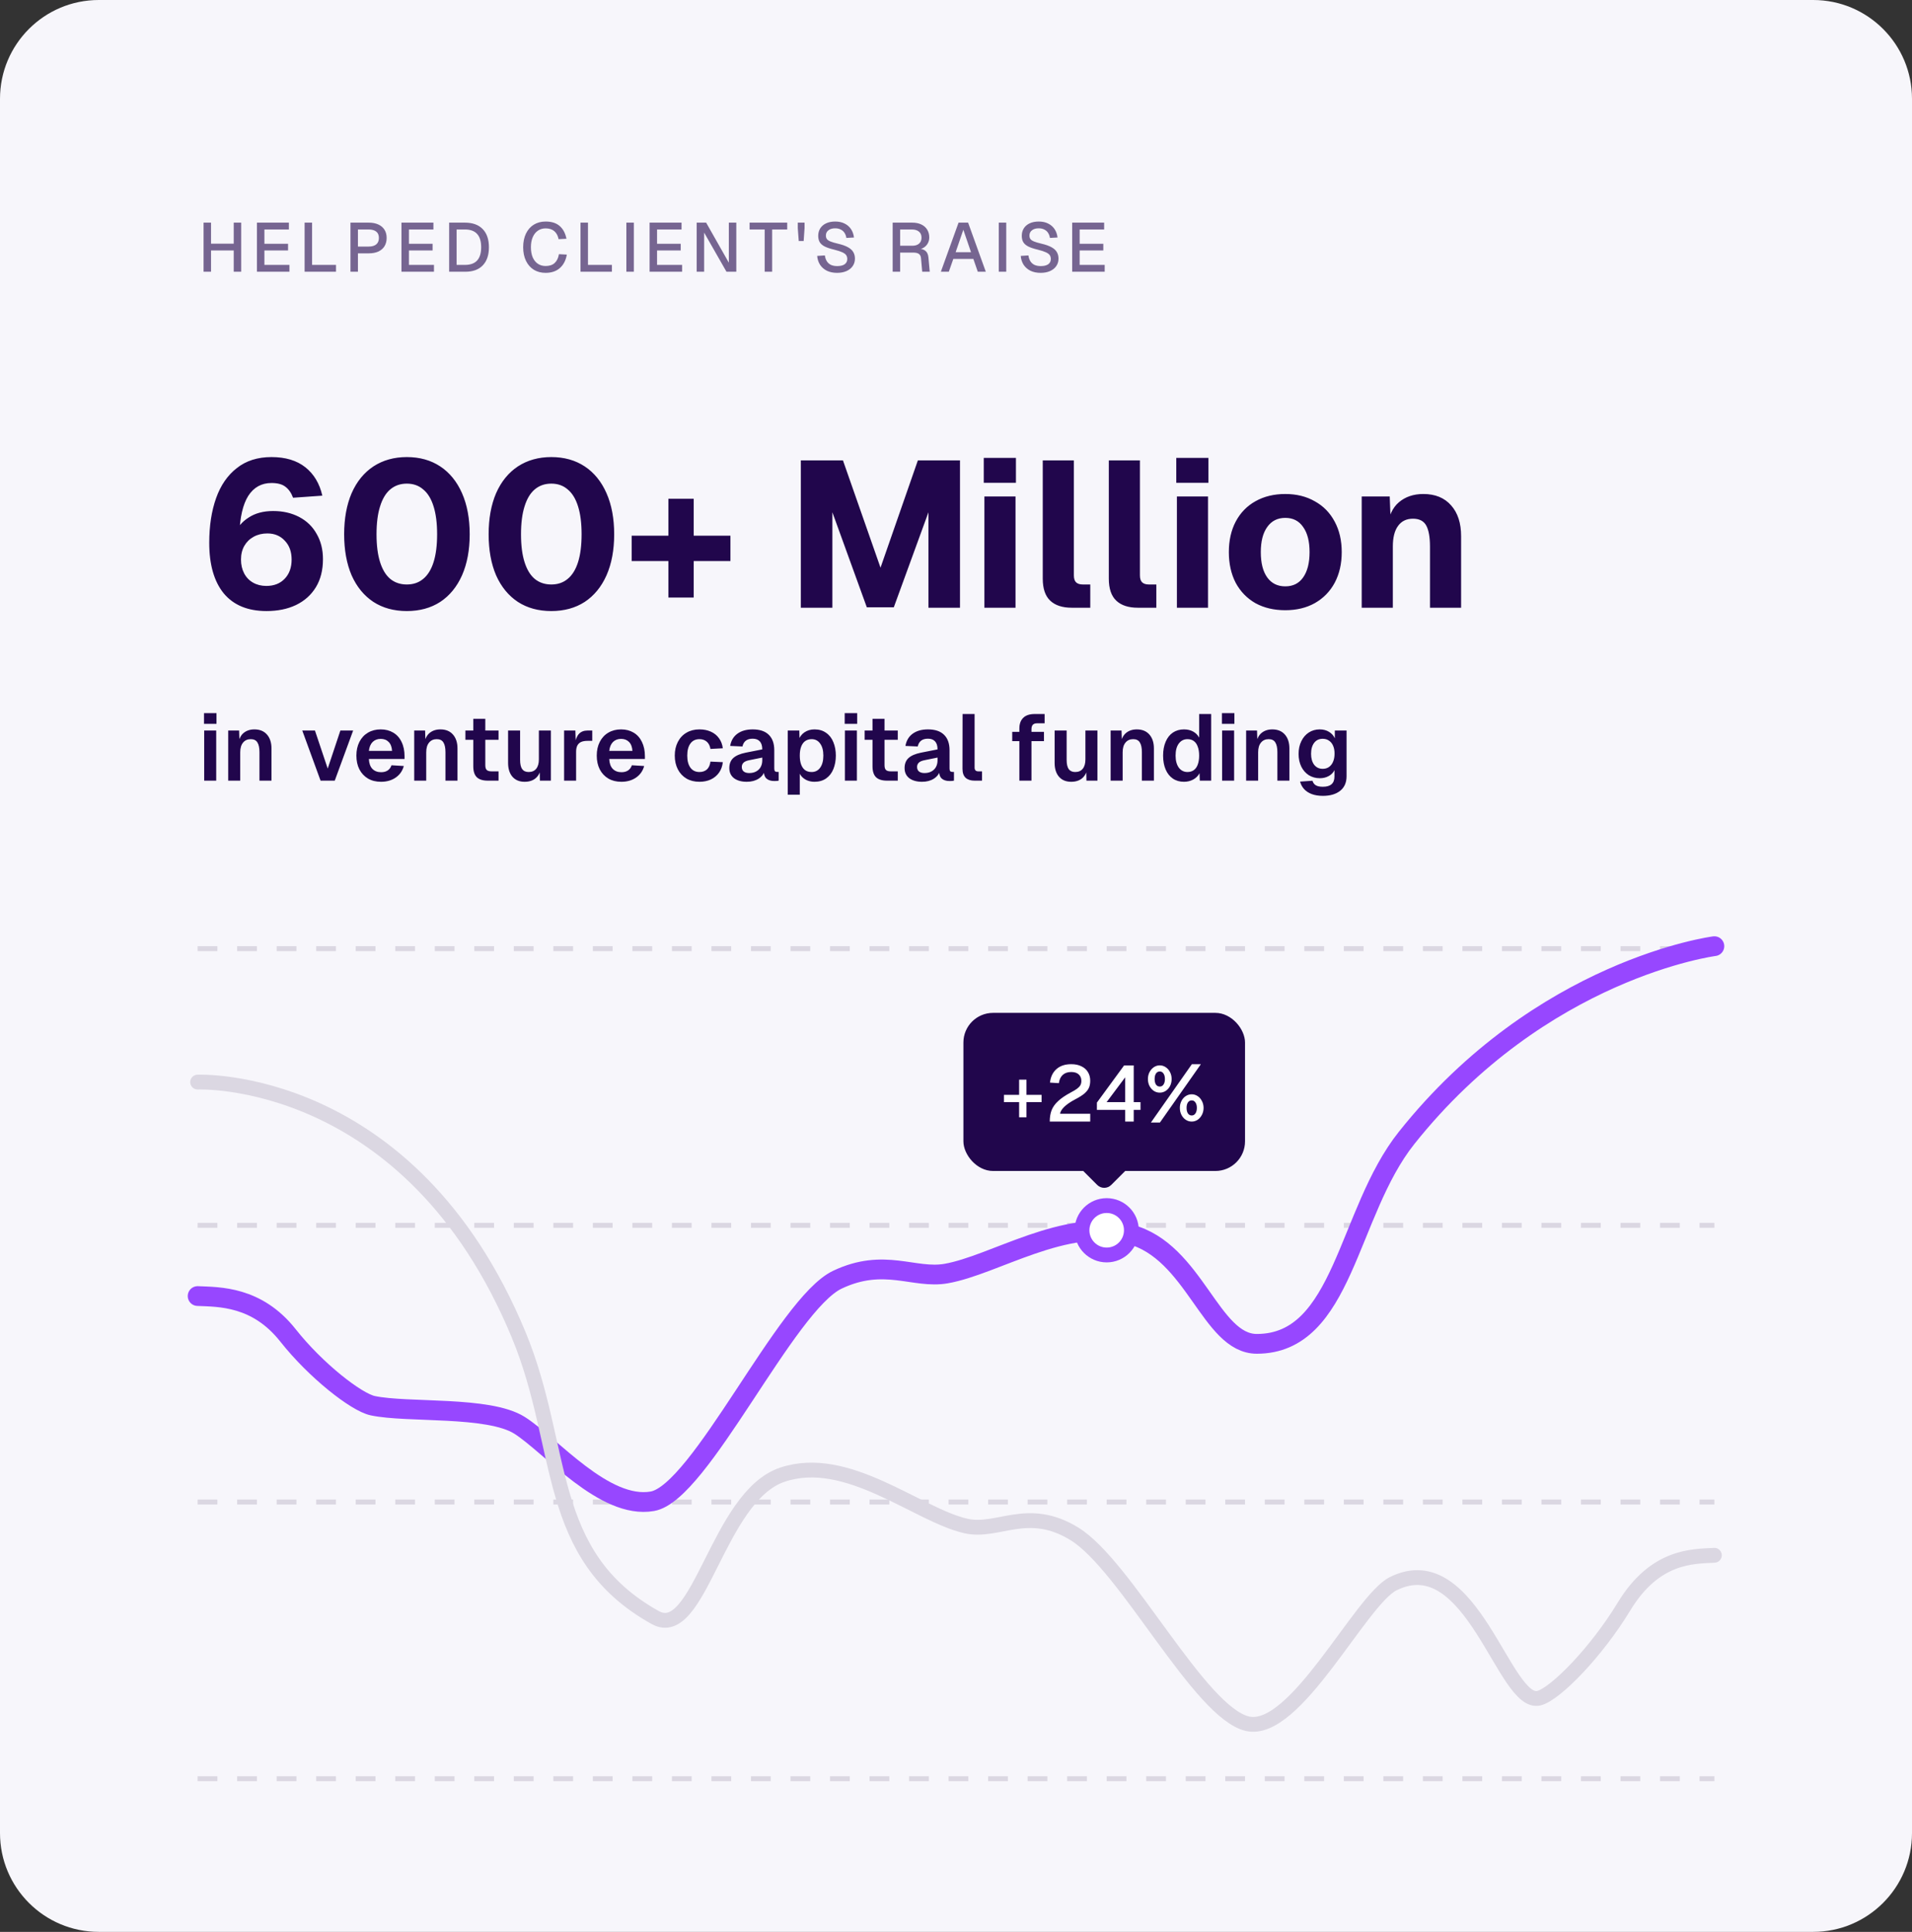 <svg width="387" height="391" viewBox="0 0 387 391" fill="none" xmlns="http://www.w3.org/2000/svg">
<rect x="0" y="0" width="387" height="391" fill="#333333" stroke="none"/>
<path d="M0 20C0 8.954 8.954 0 20 0H367C378.046 0 387 8.954 387 20V371C387 382.046 378.046 391 367 391H20C8.954 391 0 382.046 0 371V20Z" fill="#F7F6FB"/>
<path d="M40 192H347" stroke="#DBD7E2" stroke-dasharray="4 4"/>
<path d="M40 248H347" stroke="#DBD7E2" stroke-dasharray="4 4"/>
<path d="M40 304H347" stroke="#DBD7E2" stroke-dasharray="4 4"/>
<path d="M40 360H347" stroke="#DBD7E2" stroke-dasharray="4 4"/>
<path opacity="0.6" d="M41.204 45.06H42.716V49.848L41.988 49.316H48.036L47.308 49.848V45.06H48.82V55H47.308V50.156L48.036 50.688H41.988L42.716 50.156V55H41.204V45.06ZM52.004 45.06H58.472V46.446H53.516V49.344H58.304V50.688H53.516V53.614H58.584V55H52.004V45.06ZM61.655 45.06H63.167V54.44L62.369 53.614H68.011V55H61.655V45.06ZM70.937 45.06H74.647C75.394 45.06 76.038 45.186 76.579 45.438C77.12 45.681 77.536 46.035 77.825 46.502C78.114 46.959 78.259 47.51 78.259 48.154C78.259 48.798 78.114 49.358 77.825 49.834C77.536 50.301 77.12 50.66 76.579 50.912C76.038 51.155 75.394 51.276 74.647 51.276H72.449V55H70.937V45.06ZM74.605 49.904C75.286 49.904 75.804 49.755 76.159 49.456C76.514 49.157 76.691 48.723 76.691 48.154C76.691 47.585 76.514 47.16 76.159 46.88C75.804 46.591 75.286 46.446 74.605 46.446H72.449V49.904H74.605ZM81.258 45.06H87.726V46.446H82.77V49.344H87.558V50.688H82.77V53.614H87.838V55H81.258V45.06ZM90.909 45.06H94.102C95.66 45.06 96.859 45.494 97.7 46.362C98.54 47.221 98.96 48.448 98.96 50.044C98.96 51.631 98.544 52.853 97.713 53.712C96.892 54.571 95.716 55 94.186 55H90.909V45.06ZM94.102 53.614C95.203 53.614 96.024 53.32 96.566 52.732C97.116 52.135 97.391 51.239 97.391 50.044C97.391 48.84 97.116 47.939 96.566 47.342C96.024 46.745 95.203 46.446 94.102 46.446H92.421V53.614H94.102ZM110.428 55.224C109.532 55.224 108.744 55.019 108.062 54.608C107.381 54.188 106.849 53.586 106.466 52.802C106.084 52.018 105.892 51.099 105.892 50.044C105.892 48.989 106.079 48.07 106.452 47.286C106.835 46.493 107.367 45.886 108.048 45.466C108.739 45.046 109.537 44.836 110.442 44.836C111.646 44.836 112.594 45.139 113.284 45.746C113.975 46.343 114.432 47.202 114.656 48.322L113.06 48.406C112.93 47.715 112.645 47.179 112.206 46.796C111.768 46.413 111.18 46.222 110.442 46.222C109.845 46.222 109.322 46.376 108.874 46.684C108.426 46.992 108.076 47.435 107.824 48.014C107.582 48.583 107.46 49.26 107.46 50.044C107.46 50.828 107.582 51.509 107.824 52.088C108.076 52.657 108.426 53.091 108.874 53.39C109.322 53.689 109.84 53.838 110.428 53.838C111.222 53.838 111.838 53.633 112.276 53.222C112.724 52.802 113.009 52.209 113.13 51.444L114.726 51.528C114.53 52.685 114.064 53.591 113.326 54.244C112.589 54.897 111.623 55.224 110.428 55.224ZM117.498 45.06H119.01V54.44L118.212 53.614H123.854V55H117.498V45.06ZM126.78 45.06H128.292V55H126.78V45.06ZM131.482 45.06H137.95V46.446H132.994V49.344H137.782V50.688H132.994V53.614H138.062V55H131.482V45.06ZM141.01 45.06H142.928L147.52 53.166V45.06H149.032V55H147.044L142.522 47.076V55H141.01V45.06ZM154.774 46.446H151.722V45.06H159.338V46.446H156.286V55H154.774V46.446ZM161.475 46.166V45.06H162.847V46.166L162.665 48.784H161.671L161.475 46.166ZM169.434 55.224C168.65 55.224 167.964 55.084 167.376 54.804C166.797 54.515 166.335 54.113 165.99 53.6C165.654 53.077 165.458 52.475 165.402 51.794L166.956 51.696C167.021 52.163 167.156 52.559 167.362 52.886C167.567 53.203 167.842 53.446 168.188 53.614C168.542 53.773 168.967 53.852 169.462 53.852C170.115 53.852 170.614 53.731 170.96 53.488C171.314 53.236 171.492 52.881 171.492 52.424C171.492 52.125 171.422 51.869 171.282 51.654C171.142 51.439 170.88 51.243 170.498 51.066C170.124 50.889 169.578 50.711 168.86 50.534C168.038 50.338 167.394 50.123 166.928 49.89C166.47 49.657 166.134 49.367 165.92 49.022C165.714 48.677 165.612 48.243 165.612 47.72C165.612 47.16 165.747 46.661 166.018 46.222C166.298 45.783 166.694 45.443 167.208 45.2C167.73 44.957 168.346 44.836 169.056 44.836C169.793 44.836 170.432 44.976 170.974 45.256C171.515 45.527 171.944 45.905 172.262 46.39C172.579 46.875 172.775 47.435 172.85 48.07L171.31 48.154C171.254 47.771 171.132 47.435 170.946 47.146C170.759 46.847 170.502 46.619 170.176 46.46C169.858 46.292 169.476 46.208 169.028 46.208C168.458 46.208 168.006 46.343 167.67 46.614C167.334 46.875 167.166 47.225 167.166 47.664C167.166 47.953 167.231 48.191 167.362 48.378C167.502 48.565 167.74 48.728 168.076 48.868C168.412 49.008 168.916 49.157 169.588 49.316C170.437 49.512 171.114 49.75 171.618 50.03C172.131 50.31 172.495 50.641 172.71 51.024C172.934 51.397 173.046 51.836 173.046 52.34C173.046 52.919 172.892 53.427 172.584 53.866C172.285 54.295 171.86 54.631 171.31 54.874C170.768 55.107 170.143 55.224 169.434 55.224ZM180.681 45.06H184.643C185.343 45.06 185.949 45.181 186.463 45.424C186.985 45.667 187.387 46.017 187.667 46.474C187.947 46.922 188.087 47.449 188.087 48.056C188.087 48.495 187.989 48.891 187.793 49.246C187.597 49.601 187.331 49.885 186.995 50.1C186.659 50.315 186.304 50.436 185.931 50.464L185.861 50.338C186.486 50.338 186.971 50.483 187.317 50.772C187.662 51.052 187.863 51.495 187.919 52.102L188.185 55H186.659L186.421 52.298C186.393 51.887 186.253 51.589 186.001 51.402C185.758 51.215 185.366 51.122 184.825 51.122H182.193V55H180.681V45.06ZM184.671 49.736C185.24 49.736 185.688 49.596 186.015 49.316C186.351 49.027 186.519 48.621 186.519 48.098C186.519 47.566 186.346 47.16 186.001 46.88C185.665 46.591 185.179 46.446 184.545 46.446H182.193V49.736H184.671ZM194.018 45.06H195.95L199.534 55H197.91L197.014 52.41H192.954L192.044 55H190.434L194.018 45.06ZM196.538 51.038L194.984 46.502L193.43 51.038H196.538ZM202.157 45.06H203.669V55H202.157V45.06ZM210.635 55.224C209.851 55.224 209.165 55.084 208.577 54.804C207.998 54.515 207.536 54.113 207.191 53.6C206.855 53.077 206.659 52.475 206.603 51.794L208.157 51.696C208.222 52.163 208.358 52.559 208.563 52.886C208.768 53.203 209.044 53.446 209.389 53.614C209.744 53.773 210.168 53.852 210.663 53.852C211.316 53.852 211.816 53.731 212.161 53.488C212.516 53.236 212.693 52.881 212.693 52.424C212.693 52.125 212.623 51.869 212.483 51.654C212.343 51.439 212.082 51.243 211.699 51.066C211.326 50.889 210.78 50.711 210.061 50.534C209.24 50.338 208.596 50.123 208.129 49.89C207.672 49.657 207.336 49.367 207.121 49.022C206.916 48.677 206.813 48.243 206.813 47.72C206.813 47.16 206.948 46.661 207.219 46.222C207.499 45.783 207.896 45.443 208.409 45.2C208.932 44.957 209.548 44.836 210.257 44.836C210.994 44.836 211.634 44.976 212.175 45.256C212.716 45.527 213.146 45.905 213.463 46.39C213.78 46.875 213.976 47.435 214.051 48.07L212.511 48.154C212.455 47.771 212.334 47.435 212.147 47.146C211.96 46.847 211.704 46.619 211.377 46.46C211.06 46.292 210.677 46.208 210.229 46.208C209.66 46.208 209.207 46.343 208.871 46.614C208.535 46.875 208.367 47.225 208.367 47.664C208.367 47.953 208.432 48.191 208.563 48.378C208.703 48.565 208.941 48.728 209.277 48.868C209.613 49.008 210.117 49.157 210.789 49.316C211.638 49.512 212.315 49.75 212.819 50.03C213.332 50.31 213.696 50.641 213.911 51.024C214.135 51.397 214.247 51.836 214.247 52.34C214.247 52.919 214.093 53.427 213.785 53.866C213.486 54.295 213.062 54.631 212.511 54.874C211.97 55.107 211.344 55.224 210.635 55.224ZM217.016 45.06H223.484V46.446H218.528V49.344H223.316V50.688H218.528V53.614H223.596V55H217.016V45.06Z" fill="#21064C"/>
<path d="M53.944 123.672C50.164 123.672 47.28 122.482 45.292 120.102C43.332 117.694 42.352 114.278 42.352 109.854C42.352 106.438 42.814 103.428 43.738 100.824C44.662 98.22 46.062 96.19 47.938 94.734C49.814 93.25 52.152 92.508 54.952 92.508C57.78 92.508 60.062 93.194 61.798 94.566C63.534 95.938 64.682 97.856 65.242 100.32L59.32 100.74C58.956 99.76 58.438 99.018 57.766 98.514C57.122 98.01 56.184 97.758 54.952 97.758C52.936 97.758 51.368 98.626 50.248 100.362C49.156 102.098 48.554 104.716 48.442 108.216L47.56 108.048C48.036 106.732 48.946 105.64 50.29 104.772C51.634 103.876 53.3 103.428 55.288 103.428C57.276 103.428 59.04 103.834 60.58 104.646C62.12 105.458 63.296 106.606 64.108 108.09C64.948 109.546 65.368 111.24 65.368 113.172C65.368 115.384 64.892 117.274 63.94 118.842C62.988 120.41 61.644 121.614 59.908 122.454C58.2 123.266 56.212 123.672 53.944 123.672ZM53.902 118.59C55.442 118.59 56.674 118.114 57.598 117.162C58.55 116.182 59.026 114.88 59.026 113.256C59.026 111.66 58.564 110.386 57.64 109.434C56.744 108.454 55.568 107.964 54.112 107.964C53.076 107.964 52.152 108.188 51.34 108.636C50.528 109.084 49.898 109.7 49.45 110.484C49.002 111.268 48.778 112.192 48.778 113.256C48.778 114.292 48.988 115.216 49.408 116.028C49.828 116.84 50.43 117.47 51.214 117.918C51.998 118.366 52.894 118.59 53.902 118.59ZM82.343 123.672C79.739 123.672 77.485 123.056 75.581 121.824C73.677 120.564 72.207 118.772 71.171 116.448C70.163 114.096 69.659 111.324 69.659 108.132C69.659 104.94 70.163 102.168 71.171 99.816C72.207 97.464 73.677 95.658 75.581 94.398C77.513 93.138 79.767 92.508 82.343 92.508C84.947 92.508 87.201 93.138 89.105 94.398C91.009 95.658 92.479 97.464 93.515 99.816C94.551 102.168 95.069 104.94 95.069 108.132C95.069 111.324 94.551 114.096 93.515 116.448C92.479 118.772 91.009 120.564 89.105 121.824C87.201 123.056 84.947 123.672 82.343 123.672ZM82.343 118.296C83.659 118.296 84.765 117.918 85.661 117.162C86.585 116.406 87.285 115.272 87.761 113.76C88.237 112.248 88.475 110.372 88.475 108.132C88.475 105.892 88.237 104.016 87.761 102.504C87.285 100.964 86.585 99.816 85.661 99.06C84.765 98.276 83.659 97.884 82.343 97.884C81.027 97.884 79.907 98.276 78.983 99.06C78.087 99.816 77.401 100.964 76.925 102.504C76.449 104.016 76.211 105.892 76.211 108.132C76.211 110.372 76.449 112.248 76.925 113.76C77.401 115.272 78.087 116.406 78.983 117.162C79.907 117.918 81.027 118.296 82.343 118.296ZM111.587 123.672C108.983 123.672 106.729 123.056 104.825 121.824C102.921 120.564 101.451 118.772 100.415 116.448C99.407 114.096 98.903 111.324 98.903 108.132C98.903 104.94 99.407 102.168 100.415 99.816C101.451 97.464 102.921 95.658 104.825 94.398C106.757 93.138 109.011 92.508 111.587 92.508C114.191 92.508 116.445 93.138 118.349 94.398C120.253 95.658 121.723 97.464 122.759 99.816C123.795 102.168 124.313 104.94 124.313 108.132C124.313 111.324 123.795 114.096 122.759 116.448C121.723 118.772 120.253 120.564 118.349 121.824C116.445 123.056 114.191 123.672 111.587 123.672ZM111.587 118.296C112.903 118.296 114.009 117.918 114.905 117.162C115.829 116.406 116.529 115.272 117.005 113.76C117.481 112.248 117.719 110.372 117.719 108.132C117.719 105.892 117.481 104.016 117.005 102.504C116.529 100.964 115.829 99.816 114.905 99.06C114.009 98.276 112.903 97.884 111.587 97.884C110.271 97.884 109.151 98.276 108.227 99.06C107.331 99.816 106.645 100.964 106.169 102.504C105.693 104.016 105.455 105.892 105.455 108.132C105.455 110.372 105.693 112.248 106.169 113.76C106.645 115.272 107.331 116.406 108.227 117.162C109.151 117.918 110.271 118.296 111.587 118.296ZM135.287 100.95H140.411V120.942H135.287V100.95ZM127.853 108.426H147.845V113.55H127.853V108.426ZM162.094 93.18H170.62L178.222 114.894L185.782 93.18H194.308V123H187.924V103.68L180.91 122.916H175.45L168.478 103.68V123H162.094V93.18ZM199.247 100.488H205.547V123H199.247V100.488ZM199.121 92.676H205.631V97.716H199.121V92.676ZM216.939 123C215.035 123 213.579 122.524 212.571 121.572C211.563 120.62 211.059 119.136 211.059 117.12V93.18H217.359V116.448C217.359 117.12 217.513 117.596 217.821 117.876C218.129 118.156 218.577 118.296 219.165 118.296H220.677V123H216.939ZM230.31 123C228.406 123 226.95 122.524 225.942 121.572C224.934 120.62 224.43 119.136 224.43 117.12V93.18H230.73V116.448C230.73 117.12 230.884 117.596 231.192 117.876C231.5 118.156 231.948 118.296 232.536 118.296H234.048V123H230.31ZM238.211 100.488H244.511V123H238.211V100.488ZM238.085 92.676H244.595V97.716H238.085V92.676ZM260.15 123.504C257.854 123.504 255.838 123.028 254.102 122.076C252.394 121.096 251.064 119.724 250.112 117.96C249.188 116.168 248.726 114.096 248.726 111.744C248.726 109.392 249.188 107.334 250.112 105.57C251.064 103.778 252.394 102.406 254.102 101.454C255.838 100.474 257.854 99.984 260.15 99.984C262.418 99.984 264.406 100.474 266.114 101.454C267.85 102.406 269.194 103.778 270.146 105.57C271.098 107.334 271.574 109.392 271.574 111.744C271.574 114.096 271.098 116.168 270.146 117.96C269.194 119.724 267.85 121.096 266.114 122.076C264.406 123.028 262.418 123.504 260.15 123.504ZM260.15 118.674C261.718 118.674 262.922 118.072 263.762 116.868C264.63 115.636 265.064 113.928 265.064 111.744C265.064 109.56 264.63 107.866 263.762 106.662C262.922 105.43 261.718 104.814 260.15 104.814C258.582 104.814 257.364 105.43 256.496 106.662C255.628 107.866 255.194 109.56 255.194 111.744C255.194 113.956 255.628 115.664 256.496 116.868C257.364 118.072 258.582 118.674 260.15 118.674ZM275.618 100.488H281.288L281.54 107.082L280.742 106.872C281.05 104.492 281.848 102.756 283.136 101.664C284.452 100.544 286.104 99.984 288.092 99.984C290.5 99.984 292.376 100.754 293.72 102.294C295.064 103.806 295.736 105.878 295.736 108.51V123H289.436V110.61C289.436 108.706 289.184 107.292 288.68 106.368C288.176 105.444 287.28 104.982 285.992 104.982C284.676 104.982 283.668 105.472 282.968 106.452C282.268 107.404 281.918 108.79 281.918 110.61V123H275.618V100.488Z" fill="#21064C"/>
<path d="M41.33 147.854H43.762V158H41.33V147.854ZM41.292 144.339H43.819V146.505H41.292V144.339ZM46.191 147.854H48.395L48.49 150.704L48.205 150.59C48.357 149.577 48.725 148.829 49.307 148.348C49.89 147.867 50.618 147.626 51.492 147.626C52.582 147.626 53.43 147.974 54.038 148.671C54.646 149.368 54.95 150.305 54.95 151.483V158H52.518V152.262C52.518 151.363 52.379 150.698 52.1 150.267C51.834 149.824 51.385 149.602 50.751 149.602C50.093 149.602 49.573 149.836 49.193 150.305C48.813 150.761 48.623 151.413 48.623 152.262V158H46.191V147.854ZM61.181 147.854H63.746L66.33 155.549L68.895 147.854H71.479L67.755 158H64.886L61.181 147.854ZM77.114 158.228C76.114 158.228 75.24 158.013 74.492 157.582C73.745 157.139 73.162 156.518 72.744 155.72C72.339 154.922 72.136 153.991 72.136 152.927C72.136 151.876 72.339 150.951 72.744 150.153C73.162 149.342 73.739 148.722 74.473 148.291C75.221 147.848 76.082 147.626 77.057 147.626C78.02 147.626 78.862 147.841 79.584 148.272C80.319 148.703 80.883 149.33 81.275 150.153C81.681 150.976 81.883 151.945 81.883 153.06V153.611H74.663C74.701 154.485 74.936 155.15 75.366 155.606C75.81 156.062 76.399 156.29 77.133 156.29C77.678 156.29 78.128 156.17 78.482 155.929C78.837 155.688 79.09 155.34 79.242 154.884L81.731 155.036C81.465 156.024 80.921 156.803 80.097 157.373C79.274 157.943 78.28 158.228 77.114 158.228ZM79.356 151.977C79.306 151.179 79.078 150.577 78.672 150.172C78.267 149.754 77.729 149.545 77.057 149.545C76.399 149.545 75.854 149.754 75.423 150.172C75.005 150.59 74.752 151.192 74.663 151.977H79.356ZM83.839 147.854H86.043L86.138 150.704L85.853 150.59C86.005 149.577 86.372 148.829 86.955 148.348C87.537 147.867 88.266 147.626 89.14 147.626C90.229 147.626 91.078 147.974 91.686 148.671C92.294 149.368 92.598 150.305 92.598 151.483V158H90.166V152.262C90.166 151.363 90.026 150.698 89.748 150.267C89.482 149.824 89.032 149.602 88.399 149.602C87.74 149.602 87.221 149.836 86.841 150.305C86.461 150.761 86.271 151.413 86.271 152.262V158H83.839V147.854ZM98.741 158C97.727 158 96.98 157.766 96.499 157.297C96.03 156.828 95.796 156.094 95.796 155.093V145.479H98.228V154.865C98.228 155.321 98.323 155.644 98.513 155.834C98.715 156.024 99.038 156.119 99.482 156.119H100.907V158H98.741ZM94.2 147.854H100.907V149.735H94.2V147.854ZM106.183 158.228C105.144 158.228 104.327 157.892 103.732 157.221C103.136 156.537 102.839 155.593 102.839 154.39V147.854H105.271V153.782C105.271 154.631 105.41 155.258 105.689 155.663C105.98 156.056 106.417 156.252 107 156.252C107.658 156.252 108.165 156.037 108.52 155.606C108.887 155.163 109.071 154.523 109.071 153.687V147.854H111.503V158H109.28L109.223 155.207L109.527 155.302C109.375 156.265 109.014 156.993 108.444 157.487C107.874 157.981 107.12 158.228 106.183 158.228ZM114.176 147.854H116.456L116.551 150.666L116.342 150.628C116.494 149.665 116.779 148.962 117.197 148.519C117.615 148.076 118.197 147.854 118.945 147.854H119.876V149.944H118.926C118.394 149.944 117.957 150.02 117.615 150.172C117.285 150.324 117.032 150.565 116.855 150.894C116.69 151.223 116.608 151.641 116.608 152.148V158H114.176V147.854ZM125.765 158.228C124.764 158.228 123.89 158.013 123.143 157.582C122.395 157.139 121.813 156.518 121.395 155.72C120.989 154.922 120.787 153.991 120.787 152.927C120.787 151.876 120.989 150.951 121.395 150.153C121.813 149.342 122.389 148.722 123.124 148.291C123.871 147.848 124.732 147.626 125.708 147.626C126.67 147.626 127.513 147.841 128.235 148.272C128.969 148.703 129.533 149.33 129.926 150.153C130.331 150.976 130.534 151.945 130.534 153.06V153.611H123.314C123.352 154.485 123.586 155.15 124.017 155.606C124.46 156.062 125.049 156.29 125.784 156.29C126.328 156.29 126.778 156.17 127.133 155.929C127.487 155.688 127.741 155.34 127.893 154.884L130.382 155.036C130.116 156.024 129.571 156.803 128.748 157.373C127.924 157.943 126.93 158.228 125.765 158.228ZM128.007 151.977C127.956 151.179 127.728 150.577 127.323 150.172C126.917 149.754 126.379 149.545 125.708 149.545C125.049 149.545 124.504 149.754 124.074 150.172C123.656 150.59 123.402 151.192 123.314 151.977H128.007ZM141.574 158.228C140.573 158.228 139.699 158.013 138.952 157.582C138.205 157.139 137.622 156.518 137.204 155.72C136.786 154.909 136.577 153.978 136.577 152.927C136.577 151.876 136.786 150.951 137.204 150.153C137.622 149.342 138.205 148.722 138.952 148.291C139.699 147.848 140.573 147.626 141.574 147.626C142.435 147.626 143.202 147.778 143.873 148.082C144.557 148.386 145.108 148.829 145.526 149.412C145.944 149.982 146.204 150.66 146.305 151.445L143.797 151.578C143.696 150.945 143.449 150.457 143.056 150.115C142.663 149.773 142.169 149.602 141.574 149.602C140.789 149.602 140.181 149.893 139.75 150.476C139.319 151.059 139.104 151.876 139.104 152.927C139.104 153.978 139.319 154.795 139.75 155.378C140.181 155.961 140.789 156.252 141.574 156.252C142.182 156.252 142.682 156.081 143.075 155.739C143.468 155.384 143.708 154.852 143.797 154.143L146.305 154.257C146.216 155.068 145.963 155.771 145.545 156.366C145.127 156.961 144.576 157.424 143.892 157.753C143.208 158.07 142.435 158.228 141.574 158.228ZM151.151 158.228C150.074 158.228 149.213 157.987 148.567 157.506C147.934 157.012 147.617 156.328 147.617 155.454C147.617 154.593 147.883 153.915 148.415 153.421C148.96 152.927 149.796 152.566 150.923 152.338L154.286 151.673C154.286 150.951 154.121 150.413 153.792 150.058C153.463 149.691 152.981 149.507 152.348 149.507C151.765 149.507 151.303 149.64 150.961 149.906C150.619 150.172 150.391 150.565 150.277 151.084L147.788 150.97C147.978 149.893 148.466 149.07 149.251 148.5C150.049 147.917 151.081 147.626 152.348 147.626C153.779 147.626 154.862 147.987 155.597 148.709C156.344 149.431 156.718 150.476 156.718 151.844V155.53C156.718 155.796 156.762 155.98 156.851 156.081C156.952 156.182 157.098 156.233 157.288 156.233H157.611V158C157.522 158.025 157.396 158.044 157.231 158.057C157.066 158.07 156.902 158.076 156.737 158.076C156.04 158.076 155.502 157.905 155.122 157.563C154.755 157.221 154.571 156.632 154.571 155.796L154.78 155.948C154.628 156.619 154.216 157.17 153.545 157.601C152.886 158.019 152.088 158.228 151.151 158.228ZM151.645 156.461C152.19 156.461 152.658 156.353 153.051 156.138C153.444 155.923 153.748 155.625 153.963 155.245C154.178 154.852 154.286 154.403 154.286 153.896V153.326L151.664 153.858C151.132 153.959 150.746 154.124 150.505 154.352C150.264 154.58 150.144 154.871 150.144 155.226C150.144 155.619 150.271 155.923 150.524 156.138C150.79 156.353 151.164 156.461 151.645 156.461ZM159.449 147.854H161.786L161.843 150.02L161.596 149.906C161.837 149.171 162.248 148.608 162.831 148.215C163.414 147.822 164.091 147.626 164.864 147.626C165.789 147.626 166.574 147.86 167.22 148.329C167.879 148.785 168.366 149.418 168.683 150.229C169.012 151.027 169.177 151.926 169.177 152.927C169.177 153.928 169.012 154.833 168.683 155.644C168.366 156.442 167.879 157.075 167.22 157.544C166.574 158 165.782 158.228 164.845 158.228C164.338 158.228 163.863 158.139 163.42 157.962C162.989 157.785 162.616 157.531 162.299 157.202C161.995 156.86 161.78 156.474 161.653 156.043L161.881 155.853V160.85H159.449V147.854ZM164.275 156.252C165.01 156.252 165.586 155.961 166.004 155.378C166.435 154.783 166.65 153.966 166.65 152.927C166.65 151.888 166.435 151.078 166.004 150.495C165.586 149.9 165.01 149.602 164.275 149.602C163.781 149.602 163.35 149.729 162.983 149.982C162.628 150.235 162.356 150.609 162.166 151.103C161.976 151.597 161.881 152.205 161.881 152.927C161.881 153.649 161.976 154.263 162.166 154.77C162.356 155.264 162.628 155.638 162.983 155.891C163.338 156.132 163.768 156.252 164.275 156.252ZM171.009 147.854H173.441V158H171.009V147.854ZM170.971 144.339H173.498V146.505H170.971V144.339ZM179.546 158C178.533 158 177.786 157.766 177.304 157.297C176.836 156.828 176.601 156.094 176.601 155.093V145.479H179.033V154.865C179.033 155.321 179.128 155.644 179.318 155.834C179.521 156.024 179.844 156.119 180.287 156.119H181.712V158H179.546ZM175.005 147.854H181.712V149.735H175.005V147.854ZM186.627 158.228C185.551 158.228 184.689 157.987 184.043 157.506C183.41 157.012 183.093 156.328 183.093 155.454C183.093 154.593 183.359 153.915 183.891 153.421C184.436 152.927 185.272 152.566 186.399 152.338L189.762 151.673C189.762 150.951 189.598 150.413 189.268 150.058C188.939 149.691 188.458 149.507 187.824 149.507C187.242 149.507 186.779 149.64 186.437 149.906C186.095 150.172 185.867 150.565 185.753 151.084L183.264 150.97C183.454 149.893 183.942 149.07 184.727 148.5C185.525 147.917 186.558 147.626 187.824 147.626C189.256 147.626 190.339 147.987 191.073 148.709C191.821 149.431 192.194 150.476 192.194 151.844V155.53C192.194 155.796 192.239 155.98 192.327 156.081C192.429 156.182 192.574 156.233 192.764 156.233H193.087V158C192.999 158.025 192.872 158.044 192.707 158.057C192.543 158.07 192.378 158.076 192.213 158.076C191.517 158.076 190.978 157.905 190.598 157.563C190.231 157.221 190.047 156.632 190.047 155.796L190.256 155.948C190.104 156.619 189.693 157.17 189.021 157.601C188.363 158.019 187.565 158.228 186.627 158.228ZM187.121 156.461C187.666 156.461 188.135 156.353 188.527 156.138C188.92 155.923 189.224 155.625 189.439 155.245C189.655 154.852 189.762 154.403 189.762 153.896V153.326L187.14 153.858C186.608 153.959 186.222 154.124 185.981 154.352C185.741 154.58 185.62 154.871 185.62 155.226C185.62 155.619 185.747 155.923 186 156.138C186.266 156.353 186.64 156.461 187.121 156.461ZM197.265 158C196.493 158 195.891 157.81 195.46 157.43C195.03 157.037 194.814 156.429 194.814 155.606L194.833 144.51H197.265V155.359C197.265 155.612 197.329 155.802 197.455 155.929C197.582 156.056 197.772 156.119 198.025 156.119H198.766V158H197.265ZM206.325 147.455C206.325 146.518 206.584 145.796 207.104 145.289C207.623 144.77 208.408 144.51 209.46 144.51H211.436V146.391H209.916C209.523 146.391 209.232 146.492 209.042 146.695C208.864 146.898 208.776 147.195 208.776 147.588V158H206.325V147.455ZM204.881 148.12H211.303V150.001H204.881V148.12ZM216.806 158.228C215.767 158.228 214.95 157.892 214.355 157.221C213.76 156.537 213.462 155.593 213.462 154.39V147.854H215.894V153.782C215.894 154.631 216.033 155.258 216.312 155.663C216.603 156.056 217.04 156.252 217.623 156.252C218.282 156.252 218.788 156.037 219.143 155.606C219.51 155.163 219.694 154.523 219.694 153.687V147.854H222.126V158H219.903L219.846 155.207L220.15 155.302C219.998 156.265 219.637 156.993 219.067 157.487C218.497 157.981 217.743 158.228 216.806 158.228ZM224.799 147.854H227.003L227.098 150.704L226.813 150.59C226.965 149.577 227.332 148.829 227.915 148.348C228.497 147.867 229.226 147.626 230.1 147.626C231.189 147.626 232.038 147.974 232.646 148.671C233.254 149.368 233.558 150.305 233.558 151.483V158H231.126V152.262C231.126 151.363 230.986 150.698 230.708 150.267C230.442 149.824 229.992 149.602 229.359 149.602C228.7 149.602 228.181 149.836 227.801 150.305C227.421 150.761 227.231 151.413 227.231 152.262V158H224.799V147.854ZM239.636 158.228C238.774 158.228 238.027 158.013 237.394 157.582C236.76 157.151 236.273 156.537 235.931 155.739C235.589 154.941 235.418 154.004 235.418 152.927C235.418 151.863 235.589 150.932 235.931 150.134C236.273 149.323 236.76 148.703 237.394 148.272C238.04 147.841 238.787 147.626 239.636 147.626C240.345 147.626 240.966 147.772 241.498 148.063C242.03 148.354 242.435 148.766 242.714 149.298V144.51H245.146V158H242.847L242.79 156.499C242.498 157.044 242.074 157.468 241.517 157.772C240.959 158.076 240.332 158.228 239.636 158.228ZM240.358 156.252C240.852 156.252 241.276 156.125 241.631 155.872C241.985 155.619 242.251 155.245 242.429 154.751C242.619 154.244 242.714 153.636 242.714 152.927C242.714 152.218 242.619 151.616 242.429 151.122C242.251 150.615 241.985 150.235 241.631 149.982C241.289 149.729 240.864 149.602 240.358 149.602C239.623 149.602 239.034 149.9 238.591 150.495C238.16 151.078 237.945 151.888 237.945 152.927C237.945 153.94 238.16 154.751 238.591 155.359C239.034 155.954 239.623 156.252 240.358 156.252ZM247.361 147.854H249.793V158H247.361V147.854ZM247.323 144.339H249.85V146.505H247.323V144.339ZM252.223 147.854H254.427L254.522 150.704L254.237 150.59C254.389 149.577 254.756 148.829 255.339 148.348C255.921 147.867 256.65 147.626 257.524 147.626C258.613 147.626 259.462 147.974 260.07 148.671C260.678 149.368 260.982 150.305 260.982 151.483V158H258.55V152.262C258.55 151.363 258.41 150.698 258.132 150.267C257.866 149.824 257.416 149.602 256.783 149.602C256.124 149.602 255.605 149.836 255.225 150.305C254.845 150.761 254.655 151.413 254.655 152.262V158H252.223V147.854ZM267.763 161.078C266.901 161.078 266.148 160.958 265.502 160.717C264.868 160.476 264.355 160.141 263.963 159.71C263.57 159.279 263.298 158.773 263.146 158.19L265.654 158.019C265.78 158.437 266.002 158.741 266.319 158.931C266.648 159.134 267.129 159.235 267.763 159.235C268.535 159.235 269.118 159.064 269.511 158.722C269.903 158.38 270.1 157.861 270.1 157.164V155.872C269.859 156.379 269.473 156.778 268.941 157.069C268.409 157.36 267.813 157.506 267.155 157.506C266.319 157.506 265.571 157.303 264.913 156.898C264.267 156.48 263.76 155.904 263.393 155.169C263.025 154.422 262.842 153.56 262.842 152.585C262.842 151.622 263.025 150.767 263.393 150.02C263.76 149.26 264.267 148.671 264.913 148.253C265.559 147.835 266.293 147.626 267.117 147.626C267.839 147.626 268.466 147.791 268.998 148.12C269.53 148.437 269.922 148.874 270.176 149.431V147.854H272.551V157.107C272.551 158.386 272.12 159.368 271.259 160.052C270.397 160.736 269.232 161.078 267.763 161.078ZM267.725 155.606C268.206 155.606 268.624 155.486 268.979 155.245C269.346 154.992 269.625 154.637 269.815 154.181C270.017 153.725 270.119 153.187 270.119 152.566C270.131 151.945 270.036 151.407 269.834 150.951C269.644 150.495 269.365 150.147 268.998 149.906C268.643 149.653 268.219 149.526 267.725 149.526C266.99 149.526 266.414 149.798 265.996 150.343C265.578 150.888 265.369 151.629 265.369 152.566C265.369 153.491 265.578 154.232 265.996 154.789C266.426 155.334 267.003 155.606 267.725 155.606Z" fill="#21064C"/>
<path d="M40 262.313C44.383 262.503 52 262.313 58.294 270.279C63.88 277.348 72.09 283.79 75.445 284.503C82.5 286 98.885 284.503 105.173 288.485C111.462 292.468 122.324 305.554 132.043 303.847C141.762 302.14 159.052 263.949 169.5 259C179 254.5 185 258.9 191.499 257.762C201.35 256.037 215.51 246.382 228.659 249.796C241.808 253.21 245 271.986 254.385 271.986C272 271.986 272.616 245.495 284.685 230.327C312 196 347 191.5 347 191.5" stroke="#9747FF" stroke-width="3" stroke-linecap="round"/>
<path d="M40 262.313C44.383 262.503 52 262.313 58.294 270.279C63.88 277.348 72.09 283.79 75.445 284.503C82.5 286 98.885 284.503 105.173 288.485C111.462 292.468 122.324 305.554 132.043 303.847C141.762 302.14 159.052 263.949 169.5 259C179 254.5 185 258.9 191.499 257.762C201.35 256.037 215.51 246.382 228.659 249.796C241.808 253.21 245 271.986 254.385 271.986C272 271.986 272.616 245.495 284.685 230.327C312 196 347 191.5 347 191.5" stroke="#9747FF" stroke-width="4" stroke-linecap="round"/>
<path d="M347 314.78C342.617 315.027 335 314.78 328.706 325.155C323.12 334.364 314.91 342.756 311.555 343.683C304.5 345.634 298 312.583 282 320.528C275.318 323.846 262.219 351.095 252.5 348.871C242.781 346.648 227.948 316.91 217.5 310.464C208 304.602 202 310.333 195.501 308.851C185.65 306.604 171.49 294.029 158.341 298.475C145.192 302.922 141.565 332.365 132.615 327.379C110 314.78 114.5 293.161 105 270.209C83.022 217.112 40 219.008 40 219.008" stroke="#DBD7E2" stroke-width="3" stroke-linecap="round"/>
<circle cx="224" cy="249" r="5" fill="white" stroke="#9747FF" stroke-width="3" stroke-linecap="round"/>
<rect x="195" y="205" width="57" height="32" rx="6" fill="#21064C"/>
<path d="M206.276 218.52H207.764V226.136H206.276V218.52ZM203.204 221.592H210.82V223.064H203.204V221.592ZM212.475 227C212.475 226.115 212.603 225.341 212.859 224.68C213.126 224.019 213.569 223.405 214.187 222.84C214.806 222.264 215.654 221.688 216.731 221.112C217.286 220.824 217.713 220.568 218.011 220.344C218.31 220.12 218.529 219.891 218.667 219.656C218.806 219.411 218.875 219.112 218.875 218.76C218.875 218.216 218.699 217.784 218.347 217.464C217.995 217.133 217.489 216.968 216.827 216.968C216.113 216.968 215.542 217.16 215.115 217.544C214.689 217.928 214.422 218.488 214.315 219.224L212.523 219.112C212.651 217.949 213.089 217.037 213.835 216.376C214.582 215.715 215.579 215.384 216.827 215.384C217.627 215.384 218.315 215.528 218.891 215.816C219.467 216.093 219.905 216.483 220.203 216.984C220.513 217.485 220.667 218.067 220.667 218.728C220.667 219.315 220.571 219.811 220.379 220.216C220.187 220.621 219.873 221.005 219.435 221.368C219.009 221.72 218.395 222.104 217.595 222.52C216.646 223.021 215.91 223.528 215.387 224.04C214.875 224.552 214.603 225.011 214.571 225.416H220.667V227H212.475ZM227.746 224.632H222.018V223.16L227.522 215.64H229.474V223.064H230.85V224.632H229.474V227H227.746V224.632ZM227.746 223.064V218.04L223.986 223.064H227.746ZM241.241 215.384H243.065L234.777 227.192H232.953L241.241 215.384ZM234.745 221.144C234.307 221.144 233.907 221.027 233.545 220.792C233.182 220.547 232.889 220.216 232.665 219.8C232.451 219.373 232.345 218.904 232.345 218.392C232.345 217.88 232.451 217.416 232.665 217C232.889 216.573 233.182 216.237 233.545 215.992C233.907 215.747 234.307 215.624 234.745 215.624C235.182 215.624 235.582 215.747 235.945 215.992C236.318 216.237 236.611 216.573 236.825 217C237.038 217.416 237.145 217.88 237.145 218.392C237.145 218.904 237.038 219.373 236.825 219.8C236.611 220.216 236.318 220.547 235.945 220.792C235.582 221.027 235.182 221.144 234.745 221.144ZM234.745 219.912C235.065 219.912 235.315 219.779 235.497 219.512C235.689 219.235 235.785 218.861 235.785 218.392C235.785 217.923 235.689 217.549 235.497 217.272C235.315 216.995 235.065 216.856 234.745 216.856C234.425 216.856 234.169 216.995 233.977 217.272C233.795 217.549 233.705 217.923 233.705 218.392C233.705 218.861 233.795 219.235 233.977 219.512C234.169 219.779 234.425 219.912 234.745 219.912ZM241.209 227C240.771 227 240.366 226.877 239.993 226.632C239.63 226.387 239.342 226.056 239.129 225.64C238.915 225.213 238.809 224.744 238.809 224.232C238.809 223.72 238.915 223.256 239.129 222.84C239.342 222.413 239.63 222.083 239.993 221.848C240.366 221.603 240.771 221.48 241.209 221.48C241.646 221.48 242.046 221.603 242.409 221.848C242.771 222.083 243.059 222.413 243.273 222.84C243.497 223.256 243.609 223.72 243.609 224.232C243.609 224.744 243.497 225.213 243.273 225.64C243.059 226.056 242.771 226.387 242.409 226.632C242.046 226.877 241.646 227 241.209 227ZM241.209 225.768C241.529 225.768 241.779 225.629 241.961 225.352C242.153 225.075 242.249 224.701 242.249 224.232C242.249 223.763 242.153 223.395 241.961 223.128C241.779 222.851 241.529 222.712 241.209 222.712C240.889 222.712 240.633 222.851 240.441 223.128C240.259 223.395 240.169 223.763 240.169 224.232C240.169 224.701 240.259 225.075 240.441 225.352C240.633 225.629 240.889 225.768 241.209 225.768Z" fill="white"/>
<path d="M227.743 237L224.914 239.828C224.133 240.609 222.867 240.609 222.086 239.828L219.257 237H227.743Z" fill="#21064C"/>
</svg>
